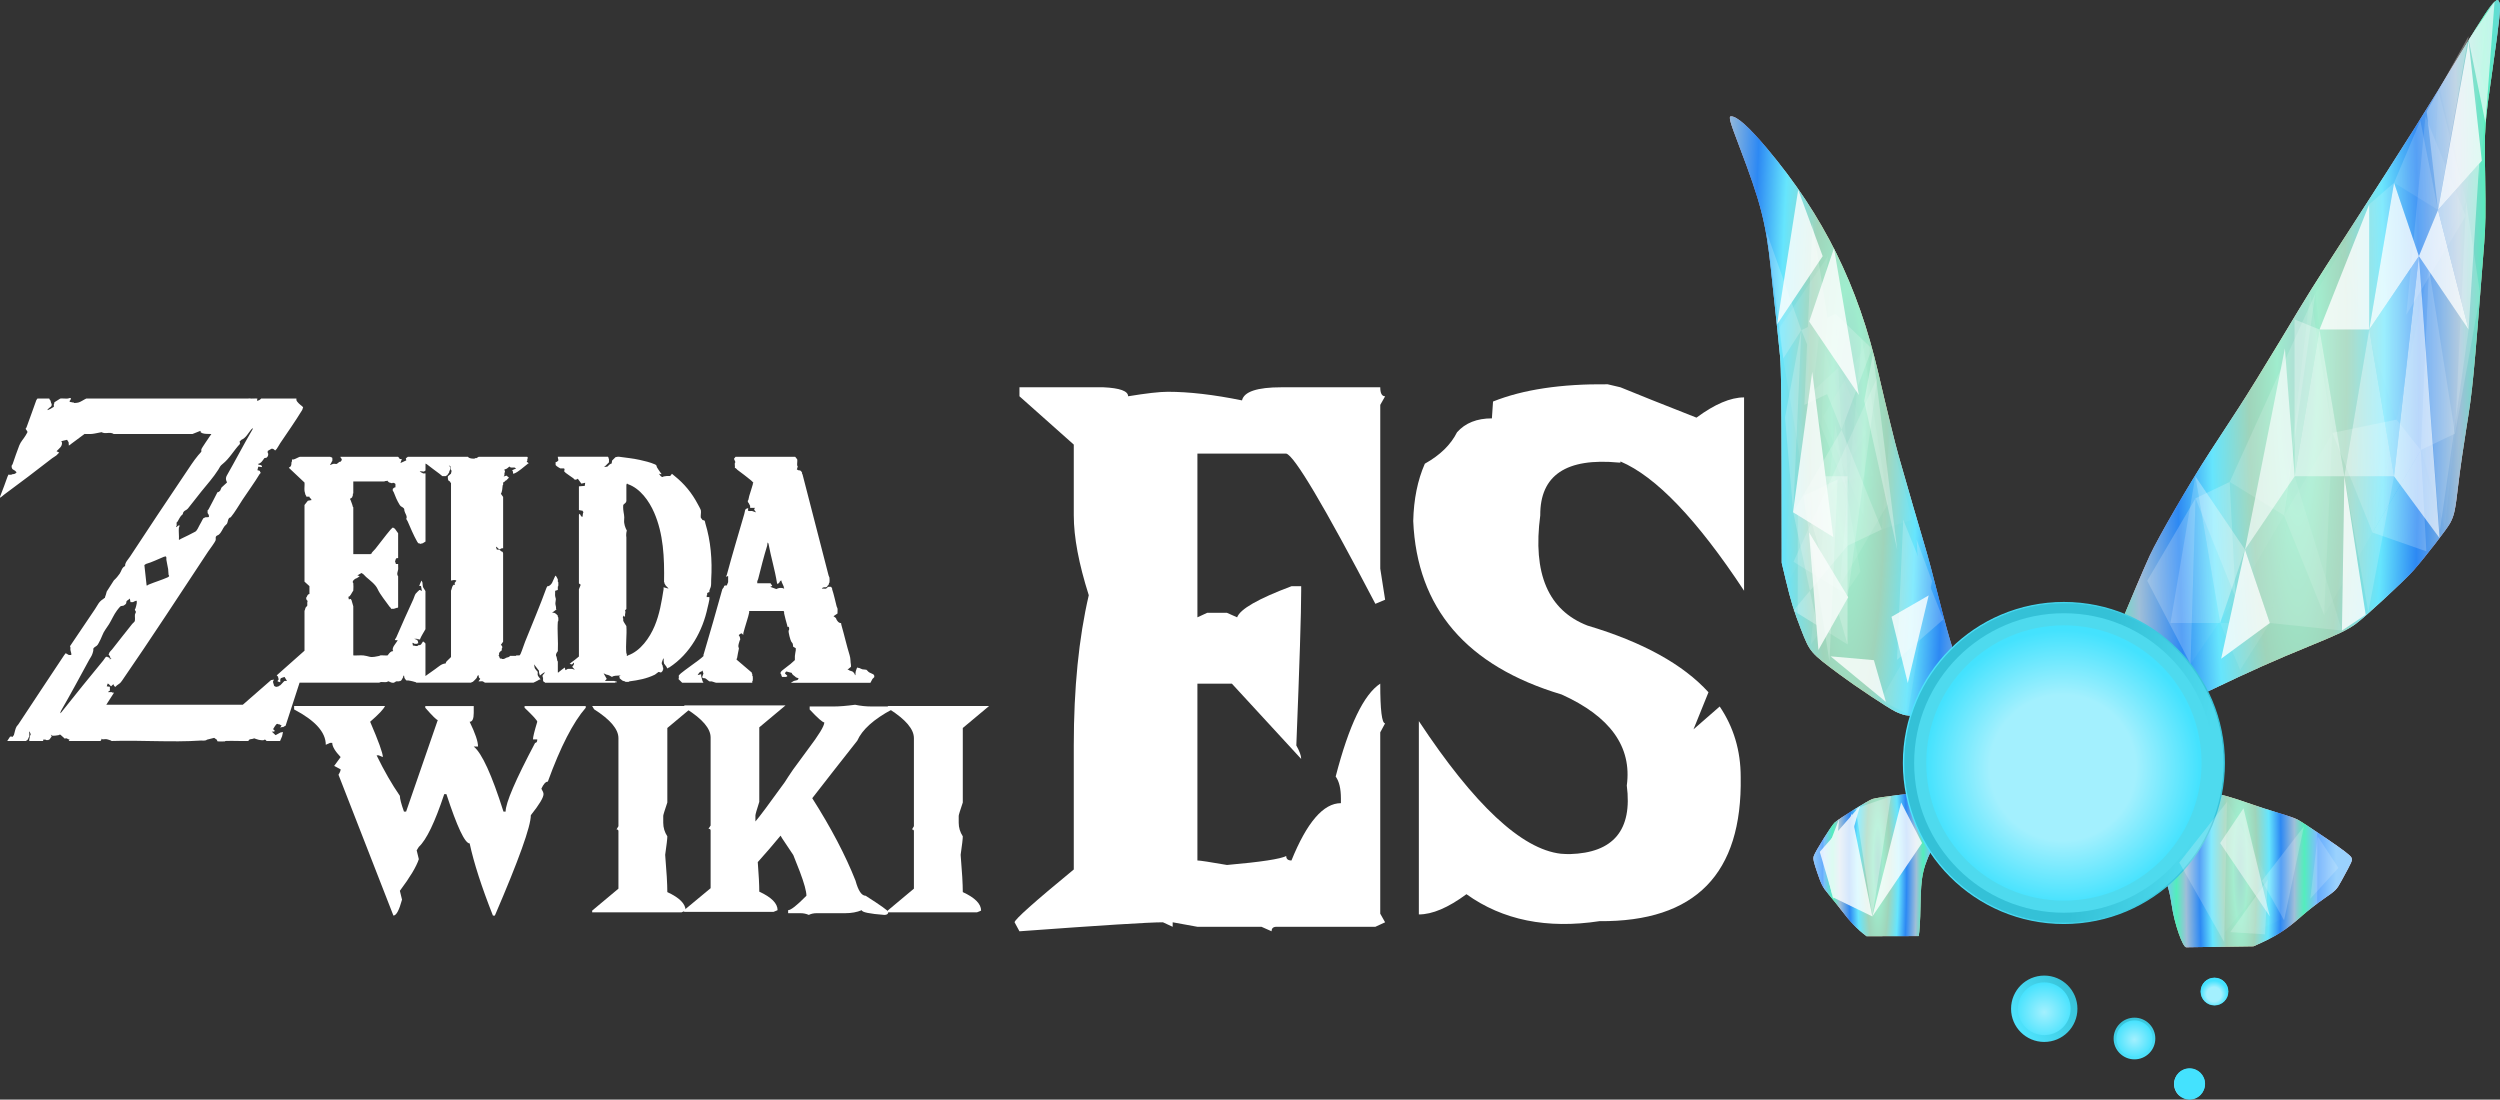 <?xml version="1.0" encoding="UTF-8"?><svg id="Capa_2" xmlns="http://www.w3.org/2000/svg" xmlns:xlink="http://www.w3.org/1999/xlink" viewBox="0 0 1834.45 806.87"><rect x="0" y="0" width="1834.45" height="806.87" fill="#333333" stroke="none"/><defs><style>.cls-1{fill:url(#Degradado_sin_nombre_15-2);}.cls-2{fill:url(#Degradado_sin_nombre_15-5);}.cls-3,.cls-4,.cls-5,.cls-6,.cls-7,.cls-8{fill:#fff;}.cls-4{opacity:.6;}.cls-4,.cls-5,.cls-9,.cls-10,.cls-6,.cls-11,.cls-12,.cls-13,.cls-7,.cls-8{isolation:isolate;}.cls-14{fill:url(#Degradado_sin_nombre_5);stroke:url(#Degradado_sin_nombre_12);}.cls-14,.cls-15,.cls-16{stroke-miterlimit:10;}.cls-15{fill:url(#Degradado_sin_nombre_11-2);stroke:url(#Degradado_sin_nombre_12-3);stroke-width:2px;}.cls-17{fill:url(#Degradado_sin_nombre_15-4);}.cls-18,.cls-6{opacity:.2;}.cls-19{fill:none;}.cls-5{opacity:.4;}.cls-9{fill:url(#Degradado_sin_nombre_4);}.cls-9,.cls-10,.cls-11,.cls-12{opacity:.88;}.cls-10{fill:url(#Degradado_sin_nombre_4-3);}.cls-20{fill:#ddd;}.cls-21{fill:url(#Degradado_sin_nombre_15-3);}.cls-22{fill:#4edaee;}.cls-11{fill:url(#Degradado_sin_nombre_4-4);}.cls-23{fill:url(#Degradado_sin_nombre_15);}.cls-12{fill:url(#Degradado_sin_nombre_4-2);}.cls-13{fill:#40e0ff;opacity:.49;}.cls-7,.cls-24{opacity:.8;}.cls-16{fill:url(#Degradado_sin_nombre_11);stroke:url(#Degradado_sin_nombre_12-2);stroke-width:5px;}.cls-8{opacity:.1;}</style><radialGradient id="Degradado_sin_nombre_4" cx="-567.99" cy="1847.71" fx="-567.99" fy="1847.71" r="50.33" gradientTransform="translate(810.01 -14147.88) rotate(-180) scale(1 -8)" gradientUnits="userSpaceOnUse"><stop offset="0" stop-color="#ffd094"/><stop offset=".02" stop-color="#ffd994"/><stop offset=".06" stop-color="#fff294"/><stop offset=".07" stop-color="#fffc94"/><stop offset=".13" stop-color="#ffd979"/><stop offset=".17" stop-color="#ffc56a"/><stop offset=".3" stop-color="#7febff"/><stop offset=".42" stop-color="#001ce9"/><stop offset=".56" stop-color="#ff94ac"/><stop offset=".66" stop-color="#55ff6e"/><stop offset=".79" stop-color="#b391ff"/><stop offset=".8" stop-color="#7d6aff"/><stop offset=".99" stop-color="#f4bfff"/></radialGradient><radialGradient id="Degradado_sin_nombre_4-2" cx="-589.79" cy="2176.27" fx="-589.79" fy="2176.27" r="167.17" gradientTransform="translate(766.43 -17104.94) rotate(-180) scale(1 -8)" xlink:href="#Degradado_sin_nombre_4"/><radialGradient id="Degradado_sin_nombre_4-3" cx="-302.12" cy="1844.79" fx="-302.12" fy="1844.79" r="71.1" gradientTransform="translate(1341.77 -14121.63) rotate(-180) scale(1 -8)" xlink:href="#Degradado_sin_nombre_4"/><radialGradient id="Degradado_sin_nombre_4-4" cx="-259.92" cy="2221.47" fx="-259.92" fy="2221.47" r="211.72" gradientTransform="translate(1426.15 -17511.71) rotate(-180) scale(1 -8)" xlink:href="#Degradado_sin_nombre_4"/><linearGradient id="Degradado_sin_nombre_5" x1="1444.98" y1="334.8" x2="1625.45" y2="307.18" gradientTransform="translate(0 884.03) scale(1 -1)" gradientUnits="userSpaceOnUse"><stop offset=".5" stop-color="#34c1d7"/><stop offset=".95" stop-color="#4edaee"/></linearGradient><linearGradient id="Degradado_sin_nombre_12" x1="1396.28" y1="324.16" x2="1632.62" y2="324.16" gradientTransform="translate(0 884.03) scale(1 -1)" gradientUnits="userSpaceOnUse"><stop offset="0" stop-color="#4fe4fe"/><stop offset="1" stop-color="#37c2d8"/></linearGradient><radialGradient id="Degradado_sin_nombre_15" cx="-248.37" cy="1747.35" fx="-248.37" fy="1747.35" r="55.12" gradientTransform="translate(1968.22 -2634.29) scale(1.83)" gradientUnits="userSpaceOnUse"><stop offset=".53" stop-color="#a3f0fe"/><stop offset="1" stop-color="#44e2fe"/></radialGradient><radialGradient id="Degradado_sin_nombre_15-2" cx="253.24" cy="-357.08" fx="253.24" fy="-357.08" r="5.56" gradientTransform="translate(0 884.03) scale(1 -1)" xlink:href="#Degradado_sin_nombre_15"/><radialGradient id="Degradado_sin_nombre_11" cx="-503.11" cy="2453.04" fx="-503.11" fy="2453.04" r="11.92" gradientTransform="translate(-57.47 -3566.94) rotate(-31.46) scale(1.83)" gradientUnits="userSpaceOnUse"><stop offset="0" stop-color="#a3f0fe"/><stop offset="1" stop-color="#44e2fe"/></radialGradient><linearGradient id="Degradado_sin_nombre_12-2" x1="1024.44" y1="-968.59" x2="1073.14" y2="-968.59" gradientTransform="translate(99.9 461.37) rotate(-31.46) scale(1 -1)" xlink:href="#Degradado_sin_nombre_12"/><radialGradient id="Degradado_sin_nombre_11-2" cx="-1646.23" cy="2904.13" fx="-1646.23" fy="2904.13" r="7.81" gradientTransform="translate(-4267.84 -1049.47) rotate(-102.29) scale(1.83)" xlink:href="#Degradado_sin_nombre_11"/><linearGradient id="Degradado_sin_nombre_12-3" x1="-1058.93" y1="-1796.38" x2="-1028.32" y2="-1796.38" gradientTransform="translate(-411.07 124.97) rotate(-102.29) scale(1 -1)" xlink:href="#Degradado_sin_nombre_12"/><radialGradient id="Degradado_sin_nombre_15-3" cx="-443.17" cy="2600.79" fx="-443.17" fy="2600.79" r="5.48" gradientTransform="translate(591.99 -3986.69) rotate(-22.02) scale(1.83)" xlink:href="#Degradado_sin_nombre_15"/><radialGradient id="Degradado_sin_nombre_15-4" cx="-1010.77" cy="1485.24" fx="-1010.77" fy="1485.24" r="5.48" gradientTransform="translate(4683.06 2894.28) rotate(90) scale(2.08)" xlink:href="#Degradado_sin_nombre_15"/><radialGradient id="Degradado_sin_nombre_15-5" cx="243.27" cy="-320.15" fx="243.27" fy="-320.15" r="6.19" gradientTransform="translate(0 884.03) scale(1 -1)" xlink:href="#Degradado_sin_nombre_15"/></defs><g id="Capa_1-2"><g id="Capa_3"><g id="Capa_6"><path class="cls-3" d="M215.82,518.07h66.69c-1.05,2.32-4.69,6.16-10.9,11.54,6.21,14.43,9.32,23.07,9.32,25.92l-3-1.26h-1.58c5.48,11.27,11.17,21.17,17.07,29.71,0,2.11,1,5.95,3,11.54h1.58l23.23-67.16c-.84,0-3.9-3-9.17-9.01v-1.26h35.56v5.06c0,4.32-1,6.48-3,6.48,4.11,8.43,6.16,14.49,6.16,18.17h-3.16c6,4.85,13.27,20.75,21.81,47.72h1.58c0-6.32,7.21-23.12,21.65-50.41,1.05,0,1.58-.84,1.58-2.53h-3.16c0-1.68,1.05-6,3.16-12.96,0-.95-3.11-4.37-9.32-10.27v-1.26h44.88v1.26c-9.27,10.64-18.54,28.71-27.81,54.2-1.58,0-3.16,1.74-4.74,5.21,1.05,1.69,1.58,3,1.58,3.95,0,2.53-3.11,7.69-9.32,15.49,0,8.22-8.8,32.76-26.39,73.64h-1.42c-8.32-21.07-14.01-38.71-17.07-52.94-3.48,0-9.17-12.06-17.07-36.19h-1.58c-6.85,20.65-13.06,33.56-18.65,38.72l-1.58,2.53,1.58,6.48c-1.79,5.48-6.43,13.22-13.91,23.23l1.58,6.48c-2.11,7.8-4.21,11.69-6.32,11.69l-40.3-103.35c1.05-1.68,1.58-3,1.58-3.95l-4.74-2.53,4.74-6.48c-4.11-4.32-6.16-7.79-6.16-10.43h-1.58l-3.16,1.42c0-9.17-7.74-17.8-23.23-25.92v-2.53h0Z"/><path class="cls-3" d="M434.52,518.07h74.43l-19.28,16.12v54.67c-2,5.9-3,9.17-3,9.8v5.06c0,3.58,1,6.9,3,9.96,0,1.79-.53,6.32-1.58,13.59,1.05,12.43,1.58,21.54,1.58,27.34,8.95,4.11,13.43,8.64,13.43,13.59l-3,1.26h-65.58v-1.26l19.28-16.12v-42.19c0-.84-.47-1.26-1.42-1.26l1.42-2.37v-64.63c0-6.53-5.95-13.59-17.86-21.17l-1.42-2.37v-.02Z"/><path class="cls-3" d="M556.04,632.63c.74,9.48,1.11,16.7,1.11,21.65,8.95,4.11,13.43,8.64,13.43,13.59l-3,1.26h-65.58v-1.26l19.44-16.12v-42.35c0-.84-.53-1.26-1.58-1.26l1.58-2.37v-64.63c0-6.53-5.95-13.54-17.86-21.02l-1.58-2.53h74.43l-19.28,16.12v54.68c-1.9,5.9-2.84,9.22-2.84,9.96v4.42c2.63-2.95,9.8-12.54,21.49-28.76,1.58-2.53,3.63-5.63,6.16-9.32,3.05-4.21,6.69-9.17,10.9-14.85,8-10.53,12.01-17.12,12.01-19.75-1.26,0-4.85-3.16-10.75-9.48v-2.21h17.7c4.11,0,9.32-.42,15.64-1.26,3.9.84,7.95,1.26,12.17,1.26h14.85v2.21c-13.38,7.17-21.86,14.8-25.44,22.91-12.64,16.01-23.65,30.08-33.03,42.19,13.8,21.7,24.39,41.88,31.76,60.52,2,7.38,4.48,11.06,7.43,11.06,11.06,7.06,16.59,11.01,16.59,11.85,0,1.48-.95,2.21-2.84,2.21-11.06-.84-16.59-2-16.59-3.48-3.58,1.48-7.58,2.21-12.01,2.21h-21.02c-2.21,0-4.16.42-5.85,1.26-1.9-.84-3.95-1.26-6.16-1.26h-9.01v-2.21c2,0,6.48-3.53,13.43-10.59,0-3.26-1.63-9.22-4.9-17.86l-4.74-12.01c-2.74-4.11-5.48-8.22-8.22-12.33-.32-.63-.69-1.26-1.11-1.9-5.48,6.64-11.06,13.12-16.75,19.44h.02Z"/><path class="cls-3" d="M651.33,518.07h74.43l-19.28,16.12v54.67c-2,5.9-3,9.17-3,9.8v5.06c0,3.58,1,6.9,3,9.96,0,1.79-.53,6.32-1.58,13.59,1.05,12.43,1.58,21.54,1.58,27.34,8.95,4.11,13.43,8.64,13.43,13.59l-3,1.26h-65.58v-1.26l19.28-16.12v-42.19c0-.84-.47-1.26-1.42-1.26l1.42-2.37v-64.63c0-6.53-5.95-13.59-17.86-21.17l-1.42-2.37v-.02Z"/><path class="cls-3" d="M748.06,284.18h61.58c12.1.55,18.15,2.75,18.15,6.6,13.38-2.2,23.09-3.3,29.14-3.3,15.58,0,33.72,2.11,54.43,6.32,1.46-6.41,11.09-9.62,28.87-9.62h72.58c0,4.4,1.19,6.6,3.57,6.6l-3.57,6.32v120.14l3.57,22.82-7.15,3.02c-37.76-72.21-59.57-108.96-65.43-110.24h-65.16v120.14l7.15-3.3h14.57l7.42,3.3c2.2-6.05,15.49-13.65,39.86-22.82h7.15v3.3c0,16.13-1.19,53.98-3.57,113.54,2.38,4.22,3.57,7.52,3.57,9.9l-50.86-55.26h-25.29v129.76c1.83,0,9.07,1.1,21.72,3.3,24.92-2.2,39.4-4.4,43.44-6.6,0,2.2,1.28,3.3,3.85,3.3,11.36-28.04,23.46-42.06,36.29-42.06v-3.3c0-7.33-1.28-12.74-3.85-16.22,9.71-37.57,20.62-60.3,32.71-68.18,0,19.43,1.19,29.14,3.57,29.14l-3.57,6.6v133.06l3.57,6.32-7.15,3.3h-72.58c-2.38,0-3.57,1.1-3.57,3.3l-7.42-3.3h-47.01l-18.15-3.3v3.3l-7.15-3.3c-10.27,0-45.36,2.2-105.29,6.6l-3.57-6.6c0-2.01,14.48-14.94,43.44-38.76v-91c0-41.97,3.66-78.72,11-110.24-7.33-23.09-11-42.61-11-58.56v-51.96l-39.86-35.46v-6.6h0Z"/><path class="cls-3" d="M1095.56,294.63c21.99-8.8,50.04-13.01,84.12-12.65,3.11.73,6.23,1.47,9.35,2.2,12.46,5.13,31.07,12.56,55.81,22.27,13.38-9.9,25.02-14.85,34.92-14.85v141.86c-34.46-52.24-64.7-83.85-90.72-94.85v.82h-1.1c-38.67-3.66-57.92,9.26-57.73,38.76-5.68,42.71,5.86,69.65,34.64,80.83,40.5,12.1,70.1,28.41,88.8,48.94l-11,27.22,19.24-16.77c10.26,15.21,15.4,32.44,15.4,51.68,1.28,71.11-33.26,106.39-103.64,105.84-38.49,5.86-71.02-.73-97.6-19.79-13.38,9.9-25.02,14.85-34.92,14.85v-141.86c40.69,61.58,75.42,94.02,104.19,97.32,2.2.18,4.4.27,6.6.27,32.07-.92,46-17.68,41.79-50.31,3.85-28.41-12.1-50.68-47.84-66.81-69.83-20.89-106.12-63.32-108.87-127.29.37-15.95,3.21-29.97,8.52-42.06,11.18-6.23,19.06-13.93,23.64-23.09,6.05-6.78,14.57-10.17,25.57-10.17l.83-12.37h0Z"/></g><g id="Zelda"><path class="cls-3" d="M5.28,543.78l2.14-3.29c.62.04,1.28-.2,1.64.33.17-.31,1.11-1.35,1.15-1.48.56-1.89,1.07-4.85,1.97-6.25.32-.5.99-1.15,1.32-1.64,11.06-16.9,22.4-33.77,33.56-50.67.31-.47.82-1,1.15-1.48l2.3,1.32h1.81c-.04-.37.07-.82,0-1.15-.13-.65-.59-2.02-.66-2.63-.1-.89.3-2.04-.33-2.63l18.42-27.31c2-2.97,2.78-5.46,6.09-7.4.23-.14.43-.53.66-.66.16-.09.43.06.49,0,.06-.06-.07-.32,0-.49.53-1.28.98-2.87,1.32-4.28l5.26-8.22c1.7-1.53,3.09-3.19,4.28-4.93,1.38-2.03,1.42-4.36,3.95-5.59-.15-2.6,2.22-4.78,3.62-6.91,13.31-20.19,26.86-40.8,40.47-60.86,3.18-4.69,6-9.2,9.54-13.49.35-.43,2.26-2.46,2.3-2.63.12-.43-.1-1.17,0-1.64.24-1.1,5.53-8.56,6.58-10.2.24-.38,1.38-1.1.16-1.15-2.32-.1-4.17.09-6.25-.66-.19-.07-.28-.5-.82-.33l-.33-1.32-5.76,2.3h-57.9c-2.63-1.83-6.09.35-8.88-1.32l-3.29.66c-1.07.21-2.91.59-3.95.66-1.74.11-3.52-.08-5.26,0l-11.51,8.55-.16-2.47-1.15-1.81-4.11.99c-.18.53.31.69.33.82.53,3.03-2.11,4.6-3.95,6.58l1.97.99c-.74.65-1.39,1.52-2.14,2.14-.83.68-2.11,1.31-2.96,1.97-11.65,9.08-23.39,17.95-35.2,26.65-.29.21-2.91,2.55-3.13,2.3-.09-.55.15-.99.33-1.48,1.71-4.56,3.67-9.34,5.26-14.15.07-.22.56-.51.33-1.15.79-.07,1.69.1,2.47,0,.12-.01.2-.31.33-.33.96-.17,1.67-.05,2.63-.66.28-.18.53-.6.82-.82-.4-.35-.74-.82-1.15-1.15-.32-.26-1.25-.74-1.64-.99-.72-.46-1.01-1.94-.82-2.8.03-.12.6-.82.66-.99,1.6-4.6,3.2-9.47,4.93-13.82,1.14-2.86,3.12-4.71,4.61-7.24.45-.76.83-1.56,1.32-2.3v-.66l-1.32-1.97c.17-.23.58-.79.66-.99,2.44-6.54,4.83-13.44,7.24-20.07l.82-1.15h8.72c-.18.64.42.76.66,1.15.34.57.49,1.62.66,2.3.03.13.31.21.33.33.42,2.37-1.08,2.28-2.3,3.62-.33.36-.78.55-.66,1.15l2.14-.99,2.47-1.48c.06-.63-.09-1.37,0-1.97,0-.1.6-.71.33-1.32l4.44-2.8c1.9-.15,4.06.2,5.92,0,.12-.01.2-.31.33-.33.45-.07,1.01.05,1.48,0,.09.86-.38,1.62-.99,2.14,0,.93.72.69,1.15.82.89.28,1.1.2,1.97.33.12.02.2.31.33.33.46.08,2.38-.21,2.96-.33,1.57-.33,4.21-2.21,5.92-2.96h118.77c1.12-.25,1.91.21,3.62,0,.98-.12,2.12.09,3.13,0l-.33,1.64c1.23,0,2.36-.78,3.13-1.64h25.83c.05.36-.08.83,0,1.15.35,1.49,2.95,3.56,4.11,4.44.29.22.53.58.82.82l-.66,1.97c-5.04,8.29-10.78,16.41-16.12,24.35-.88,1.31-1.75,3.09-2.63,4.28-.3.4-.82.75-1.15,1.15-.72-.82-1.51-1.46-2.63-1.32l-2.8,1.64c.05.48-.07,1.03,0,1.48.02.12.31.21.33.33.19,1.29-.16,2.33-1.15,3.13l-1.64.33c-1.27,1.79-2.37,3.83-4.77,4.28l.82.66c.51-.16,2,.34,2.14.82.05.17.12.82-.16.82l-2.47-.33-.66,2.63,1.48.33c.44.23.39.6.49.82.12.25.51.36.33.99-.05.16-.52.43-.66.66-3.81,6.33-8.35,12.48-12.5,18.75-2.87,4.32-5.36,8.9-8.72,13-2.24.34-1.88,3.24-2.8,4.77-.3.51-1.21,1.11-1.64,1.64-1.58,1.96-2.23,4.66-4.44,6.42-.16.13-1.14.53-1.32.66-1.36,1.04-.59,1.8-.82,3.13-.26,1.43-4.51,6.92-5.59,8.55-20.88,31.57-41.58,63.46-63.17,94.75-1.51,2.19-1.85,1.96-3.78,3.45-.35.27-.64.69-.99.99-.6.19-1.56-1.39-1.48-1.97l-1.81,1.64c-.41-.31-2.05-2.38-2.47-1.97l-.66,1.97,2.3.33v2.96c-.58-.1-1.08.45-1.32.99.9.08,1.92-.11,2.8,0,.12.02.2.3.33.33.35.07,1.02-.2,1.15.16l-5.59,8.72h100.18l20.73-18.09,2.14-.33c.11.09-.63,1.02-.66,1.15-.25,1.15.6,2.14.66,3.29.63.69,1.56.99,2.47.82.12-.02.19-.29.33-.33.2-.06.45.06.66,0,.15-.04.43-.51.66-.66.08-.05.26.05.33,0,.71-.51,2.91-3.18,3.29-3.29.46-.13,1.27.09,1.81,0l-1.81-2.96-1.97.66c-1.57.34-1.11,1.93-1.15,3.29l-1.97-.66c-.24-.62.58-.87.66-1.15.24-.86-.34-1.54-.33-2.3l-.99-.99,20.4-18.09v-29.28c.47-.68.45-1.83.99-2.63.2-.3.93-.79.99-.99.25-.92-.21-2.59.33-3.62-.91-.67-1.24-1.49-.99-2.63.03-.12.27-.19.33-.33.37-.93.87-2.1,1.97-2.14v-5.76l-3.62-3.29v-56.26l2.47-3.13,2.8-.49c-.36-.22-.27-.53-.49-.82-.42-.56-1.27-.89-1.15-1.64h-2.3c.14-.55-.5-1.06-.66-1.48-.16-.45-.61-2.25-.66-2.63-.24-1.93.17-4.26,0-6.25l-11.51-10.86c.18-.43.69-.41.82-.49.24-.15.72-.9.82-1.15.33-.83.18-1.74.33-2.63.02-.12.31-.21.33-.33.07-.45-.05-1,0-1.48.36-.05.83.08,1.15,0,1.35-.32,3.25-1.54,4.61-1.97h22.37c.3.48,1.32.22,1.48.82.08.29.07,1.98,0,2.3-.03.12-.27.19-.33.33-.34.86-.75,1.56-1.32,2.3-.05.24.35.23.49.16,1.41-.65,2.16-1,3.62-.66s2.08-1.85,3.62-1.64l.82-1.15c.3-1.36-.91-1.33-.99-2.47h42.28c.11,0,1.41,1.26,1.15,1.64h1.64l-.99,2.96,4.28-1.97-.33-1.48,1.48-1.15h44.09c.23.17.43.52.66.66.93.56,3.04.84,4.28.66.12-.02.2-.3.33-.33.3-.06.71.07.99,0,.25-.07,1.54-.99,1.64-.99h35.53c.27,0,.62.76.49,1.15-.04.14-.31.21-.33.33-.07.41.07.92,0,1.32-.02.12-.58.55-.33,1.15.42-.27,1.46.87,1.32.99-.5-.12-.53.1-.82.33-2.56,2.02-6.64,5.69-9.54,6.91-.24.1-.75-.05-1.15.33.06-1.13.12-1.79-.66-2.63l2.96-1.32-1.15-.66c-1.27-.18-2.82.5-3.62-.66h-.33c-.97.93-2.18,2.01-3.45,1.97-.13.8.52,1.3.33,2.14-.03.13-.31.21-.33.33-.16,1.09.33,1.88-.66,2.8l2.14-.66,1.81,1.48c-.74.65-1.39,1.51-2.14,2.14-.06.05-.26-.05-.33,0-.6.49-1.03,1.4-1.81,1.32-.06.58.09,1.26,0,1.81-.02.12-.31.2-.33.33-.28,1.51-.2,3.19-.66,4.61-.17.54-.29,1.24-.66,1.64l1.64,2.3v37.67c-.97-.13-1.82.22-2.47.99-.21-.48-.85-.56-.99-.66-.42-.3-.97-1.15-1.32-1.32-1.1-.52.28,1.73.16,1.97.46.06,1.06-.09,1.48,0,.04,0,.59.29.66.33.64.38,1.37,1.36,2.14,1.32l.33,1.15v64.81l-1.64,2.3c.83.68,1.19,1.17.99,2.3-.02.13-.31.2-.33.33-.07.4.1.97,0,1.32-.13.46-1.22.71-1.64,1.64-.07.14-.3.21-.33.33-.09.38.09.93,0,1.32-.03.15-.52.3-.33.66.62.44.59,1.98,1.15,2.14.27.08.69-.07.99,0,.13.03.21.31.33.33,1.73.26,2.02-.46,3.29-.99.92-.38,1.97-.17,2.63-1.32,1.4-.08,2.89.11,4.28,0,.12,0,.21-.32.33-.33.73-.08,1.55.06,2.3,0,.18-.05.73-.93.82-1.15,1.24-2.81,2.14-6.01,3.29-8.88,5.37-13.41,10.92-26.37,15.79-39.81.07-.19.5-.28.33-.82,1.72-.02,2.72-1.17,3.62-2.47l2.47-5.43c.22.29.65.54.82.82.1.16.96,1.86.99,1.97.1.47-.08,1.14,0,1.64.02.12.32.21.33.33.08.82.07,2.13,0,2.96,0,.12-.32.21-.33.33-.08.8.05,1.66,0,2.47l-1.97.66c.12,1.19-.17,2.64,0,3.78.28,1.92.77,1.45.33,3.95-.38,2.13,0,2.44.33,4.28.11.58-.25,1.27.33,1.64l-3.29,2.47c2.05-.35,2.98.74,4.28,2.14-.27.61.31,1.22.33,1.32.1.65.06,1.95,0,2.63-.01.12-.32.21-.33.33-.53,7.01.39,14.63,0,21.71-.87,1.22-1.55,2.03-1.32,3.62.02.12.3.2.33.33.23,1.14.38,2.18.66,3.29.03.13.33.22.33.33v8.06c.56.13.65-.21.99-.49,1.34-1.12,2.62-2.09,4.11-3.13l.49,1.97,1.81-.99h2.96l2.14.66-1.97-2.14c.87-.93,1.56-1.82,1.32-3.13l-1.48,1.32h-.66l-1.15-.66c.58.15.65-.25.99-.49,2.02-1.46,4.01-2.91,5.92-4.61v-49.35l1.32-3.29-1.32-.99v-50.34l.49-.82c.81.71.79,2.27,2.14,2.3l.33-2.47.33-.99-.82-1.15c-.97.2-1.59-.38-2.47-.33v-17.44l4.28-.33.33-2.3-2.8.66-2.63-3.62c-.57.52-1.57.86-2.3.66-.17-.05-.71-.77-.99-.99-1.73-1.34-3.91-2.57-5.59-3.95-.41-.33-.75-.8-1.15-1.15l.33-1.32-.33-.82c-.14-.14-2.25.12-2.8,0-.36-.08-2.25-1.36-2.63-1.64-.29-.22-.53-.58-.82-.82v-2.14c.78-.03,1.43-.53,1.97-1.15.19-1.06-.47-1.76-.33-2.8h36.68c.62.34.38.79.49,1.15.04.14.31.21.33.33.14.77-.1,1.81,0,2.63l-2.47,2.47-1.15.99,2.47-.33c.94-.94,1.91-2.06,3.13-2.3l.33-2.14,2.47-2.47c.89-.12,1.6-.48,2.63-.33,5.3.79,9.99,1.14,15.13,2.3,3.57.81,7.65,1.73,11.19,3.29,1.29.57,1.17,1.06,1.48,2.14.11.37,2.23,3.33,2.63,3.95.17.26,1.37,1.31.16,1.15-.46-.06-.9-.63-1.15-.16.65.97,1.5,2.44,2.8,2.14.13-.03.21-.31.33-.33.72-.11,1.75-.27,2.3-.33.84-.09,1.77.06,2.63,0l1.32-1.64c.69.51,1.32,1.12,1.97,1.64,7.16,5.73,12.7,12.5,16.94,20.56.53,1,2.12,3.77,2.3,4.61.32,1.47-.37,4.26,0,5.59.06.22.82.68.99.99.09.16-.06.43,0,.49.09.09,1.21.25,1.48.33.56.16.65,1.59.82,2.14,3.95,12.92,5.18,26.9,4.28,41.45-.11,1.84.13,3.54-.33,5.26-.19.71-.83,1.85-.99,2.63-.07.34.04.78,0,1.15-.37-.05-1.55.48-1.64.82s.08.92,0,1.32c-.02.13-.3.2-.33.33-.07.34.04.78,0,1.15h1.97c-.05.58.08,1.24,0,1.81-.25,1.87-.92,4.05-1.32,5.92-3.54,16.87-12.68,33.86-28.13,43.92-.08.05-.26-.05-.33,0-.53.37-.81,1.22-1.48.16-.05-.07.05-.24,0-.33-.37-.66-1.93-2.47-1.97-2.63-.26-.91-.29-1.62-.33-2.63-.02-.41.25-1.23-.33-1.15l-.99,2.8c-.41,1.21.46,1.92.66,2.63.07.27-.07.69,0,.99.03.13.31.2.33.33.05.3.05,1.02,0,1.32-.02.12-.29.19-.33.33-.06.2.06.45,0,.66-.02.08-1.07,1.13-1.15,1.15-.82.23-1.39-.49-1.97-.33l-2.63,1.97c-6,2.95-12.16,4.1-18.75,4.93-.12.02-.21.32-.33.33-.65.06-2.04.11-2.63,0-.12-.02-.2-.29-.33-.33-.55-.16-1.43-.29-1.97-.66-.58-.39-1.14-1.14-1.81-1.48l-.33-1.81.99-.66c-.53-.1-.64.28-1.15.33-1.89.17-3.7-.05-5.26.99-1.2-.76-2.53-1.47-3.95-1.64l-2.14-.99,2.3,4.11-1.32,1.48h6.74l2.14.66c-.03.74-1.19-.01-1.48.66h-51.32c-.22-.59-1.1-.61-1.15-.66-.06-.06.07-.32,0-.49-.06-.14-.31-.21-.33-.33-.12-.68.09-1.58,0-2.3-.01-.12-.31-.2-.33-.33-.05-.27-.06-1.09,0-1.32s1.54-1.56,1.64-2.14c-.46-.4-3.08,2.04-3.62,2.3-.26-1.22-.86-2.14-.66-3.45l-3.62-4.77.33,2.14.33.99c.05.13.27.19.33.33.36.78,1.59,1.76,1.64,1.97.16.58-.12,1.63,0,2.3.14.81,1.07,1.88,1.64,2.63.22.29.45.32.33.82-.79-.19-1.26.39-1.81.66-1.18.58-2.18,1.17-3.29,1.64h-35.53c-.36-.2-1.39-.93-1.64-.99-.86-.19-2.19.13-3.13,0l1.32-1.81-.99-.99-.33-1.81c-.49.12-.75.73-.99,1.15-.1.17-.24.85-.33.99-.27.4-2.39,2.53-2.8,2.8-.26.17-1.05.24-1.32.66h-40.14c-.12-.02-.2-.29-.33-.33l-2.3-.66c-1-.29-2.27-.47-3.29-.66-.4-.07-.97.1-1.32,0-.45-.12-1.2-1.46-1.48-1.81l-.33-1.81c-1.03.27-.36,1.33-.99,1.81-.12.42-1.1,2.03-1.48,2.14-.21.06-.46-.06-.66,0-.14.04-.21.31-.33.33-.68.12-1.65-.14-2.3,0-.27.06-1.37.93-1.64.99-1.43.31-2.83-.43-3.95-.99h-.33c-2.05,1.45-4.47-.31-6.58.99h-58.4l-10.2,31.42c-.21.45-.66.4-.82.49-.21.12-.88.63-.99.66-.3.06-.69-.06-.99,0-.49.1-.66.4-1.15.33l.99-1.64c-.57.13-1.11-.52-1.48-.66-.19-.07-.45.06-.66,0-.26-.08-.55-.54-1.32-.33s-2.3,3.03-2.8,3.78l1.32,1.32c-.54.79-1.47.43-2.3.49l2.8,2.63,3.62-1.97,1.81-.33-.66,3.13-1.48,3.45h-9.87c-.49-.45-.9-1.21-1.64-.99-.14.04-.21.31-.33.33-2.63.47-5.07-.59-7.24-1.32-1.13.89-3.9.14-4.11,1.97-5.62.17-11.32-.24-16.94,0-.11,0-.21.32-.33.33-1.75.08-3.51-.06-5.26,0-.44-.22-.4-.64-.49-.82-.52-1-.34-.56-.82-.82-.39-.22-.83-.8-1.32-.99l-5.26,1.32c-1.23,1.08-3.02.55-4.61.66-21.41,1.45-43.79-.4-65.47.33-.12-.02-.2-.29-.33-.33-1.58-.45-3.06-1.3-4.93-.99-.45.08-.87.16-1.64,0-.11-.02-.18-.24-.33-.33h-.16c.28.42-.51,1.64-.82,1.64h-23.19l.66-.99c-1.23-.1-2.39-1.67-3.45-.66l-3.29-2.96c-.78-.21-1.1.28-1.32.33-.98.23-3.96.6-4.93.33-.16-.05-.67-.85-.82-.66l.66,1.48c-.79.49-1.09,1.71-1.81,2.14-.07.04-.23-.05-.33,0-.14.06-.21.3-.33.33-.32.07-1.28.05-1.64,0-.12-.02-.21-.31-.33-.33-.57-.08-1.23.05-1.81,0v.99h-10.2c.04-.37-.07-.82,0-1.15.18-.9.4-2.06.66-2.96.04-.13.3-.2.33-.33.23-.98-.59-1.54-.66-2.47-.57-.08-.32.75-.33,1.15,0,.77.14,1.99,0,2.63-.03.12-.27.19-.33.33-.32.8-.74,2.03-1.48,2.47-.07.04-.23-.05-.33,0-.15.07-.23.33-.33.33H5.35l-.07.06ZM159.58,361.19c.78-.03,1.43-.53,1.97-1.15l.99-2.3,3.95-3.62c.19-.66-.3-.86-.33-.99-.09-.39-.31-1.19-.33-1.32-.15-1.04.17-2.11.66-2.96,6.29-11.01,12.2-22.45,18.59-33.39.23-.39.52-.86.49-1.32-.48.23-.98.75-1.32,1.15-2.12,2.53-3.85,6.16-7.07,7.4l-1.48,1.48c.53.37.29,1.02.33,1.64-4.44,4.62-7.61,10.64-12.67,14.64-1.97,1.56-1.83,2.05-3.13,4.11-3.64,5.77-8.25,10.85-12.5,16.12-3.29,4.08-6.53,8.42-9.87,12.5-.98,1.2-2.53,1.35-3.29,2.63-.57.96-.06,1.53-1.15,2.14-.81.45-2.56,3.71-3.13,4.77-.12.23-.61.49-.66.66-.16.57.1,1.62,0,2.3-.02.11-.59.58-.33,1.15l2.3-1.64c-.05.48.07,1.03,0,1.48-.02.13-.32.21-.33.33-.31,2.84.23,6.15,0,9.05.25.25,1.25-.55,1.48-.66,3.58-1.71,7.23-3.45,10.53-5.26,1.33-.73,2.35-3.37,3.13-4.77s1.62-2.82,2.3-4.28c.11-.23.49-.28.33-.82.5.19,1.17-.59,1.48-.66,1.5-.32,3.75.76,2.47-2.14-.09-.2-.63-.87-.66-.99-.06-.3-.07-1.71,0-1.97.05-.17.54-.43.66-.66,2.27-4.2,4.46-8.55,6.58-12.67v.02ZM312.23,340.13v5.1l-1.15.82-3.13-.33,1.15.99c.43-.08,1.11.61,1.32.66.51.11,1.25-.08,1.81,0v50.01l-2.14,1.32c-.73-.07-1.16.52-1.97.33-.13-.03-.19-.29-.33-.33-.2-.06-.45.06-.66,0-.31-.09-.97-1.17-1.15-1.48-2.53-4.5-4.88-10.08-6.91-14.8-.13-.3-.99-1.55-.99-1.64,1.13-1.86-.94-4.09-1.32-5.92-.25-1.23.21-1.46-1.15-2.47-1.19-.88-1.53-.61-2.47-2.14-1.86-3.03-3.1-6.08-4.28-9.21-.07-.18-.63-.87-.66-.99-.08-.38.05-.9,0-1.32.54-.62,1.19-1.12,1.97-1.15v-2.47c-.63-.64-1.76-1.25-2.47-.49l-2.3-.66-1.32-1.32c-.48.67-1.5-.01-1.97.66h-22.87v8.72c0,.11-.31.2-.33.33-.07.4.08.93,0,1.32-.03.12-.29.19-.33.33-.06.2.06.45,0,.66-.07.25-1.25,1.34-1.64,1.15-.23.63.27.95.33,1.15.58,1.88,1.25,2.97,1.64,4.93.03.13.33.22.33.33v34.38h12.67c.1,0,.18-.27.33-.33.18-.07.44.06.49,0,.06-.06-.09-.34,0-.49.41-.74,1.99-2.17,2.63-2.96,3.73-4.58,7.37-9.68,11.19-14.15.21-.25,1.38-1.45,1.48-1.48.84-.24.97.66,1.64.66l2.47,3.45v18.26c-.7-.02-1.24-.14-1.64.49-.04.07.05.23,0,.33-.06.14-.28.2-.33.33-.1.26.17.73-.33.99l.66,2.14h1.64c-.13,1.29.18,2.87,0,4.11-.23,1.58-1.29,3.26,0,4.93v22.7c-.34.62-.79.38-1.15.49-.44.14-1.63.61-1.97.66-.67.09-1.45-.06-2.14,0,.16-.71-.64-.97-.99-1.48-2.81-4.07-6.88-8.76-8.88-13.16-1.5-3.3-5.71-6.39-8.39-8.72-.77-.67-1.53-1.73-2.3-2.3-.13-.1-.78-.17-.99-.66l-3.13,1.81,1.64.49c.27.23-2.64,2-3.13,1.97-.94.76-2.13,1.41-1.81,2.8.03.13.31.21.33.33.13.86.16,4.83,0,5.59-.02.11-.55.78-.66.99-.44.84-1.67,3.01-2.47,3.45-.16.09-.43-.06-.49,0l.33,1.97,1.64-.33c-.18.54.28.65.33.82.22.72,1.32,4.35,1.32,4.61v36.03c2.41.14,5.02-.19,7.4,0,1.44.12,3.22.66,4.61.99,2.28.54,4.85-.23,7.24-.66.13-.02.21-.31.33-.33,1.73-.21,3.81.16,5.59,0,.77-1.04,1.74-2.42,2.96-2.96.26-.12.84.14,1.15-.49,0-.11-.31-.2-.33-.33-.38-2.3,1.86-4.49,2.96-6.25.21-.34.4-.7.66-.99-.23-.46-2.41.27-1.97-.66.24-.5.78-1.15.99-1.64,4.01-9.32,8.26-18.71,12.5-27.96.5-1.1.95-2.89,1.64-3.95.2-.3,2.61-2.74,2.8-2.8.86-.25.97.75,1.81.66l-.66-3.62h-1.32l1.64-3.95.66,1.15c.32,1.28.13,2.79.66,3.95.4.88,1.21,1.68,1.64,2.63v27.96c-1.36,2.47-2.91,4.71-3.95,7.24-.07.18.06.42,0,.49-.61-.52-1.17-.22-1.81-.33-.13-.02-.21-.31-.33-.33-.67-.09-1.45.06-2.14,0l1.81.66.82.82.33,1.81c-.53-.18-.69.31-.82.33-.39.07-1.62.08-1.97,0-.16-.04-1.22-.93-1.48-.66l.33,1.97c1.38-.06,3.05,1.07,4.11-.33,2.02.39,2.3-1.37,3.29-2.63.35-.1,1.81,1.36,1.81,1.48v23.85l7.4-5.26c2.32-1.65,4.54-3.87,7.4-3.95,0-.39.45-1.19.66-1.48.51-.7,3.19-2.92,3.29-3.29v-48.69c.55-1.02.64-2.56,1.32-3.62.18-.28.6-.53.82-.82l.82.33-.33-1.48,1.32-1.64c-1.08-1.09-2.69-.25-3.95-.16v-71.56c0-.17-.92-.58-.66-1.15-1.74-.25-1.74-2.23-1.64-3.78l2.3-1.97c.02-.79.53-1.39.33-2.3-.02-.11-.63-.87-.66-.99-.12-.55.08-1.37,0-1.97l-.49-.49h-.82l.99.66c-.08.67.11,1.51,0,2.14-.07.41-.82,1.35-.66,1.97-.46.63-.91,1.34-1.32,1.97-.29.46-.58.38-.82.49-.14.07-.21.3-.33.33-.33.07-2.34.08-2.63,0-.13-.04-1.6-1.38-1.97-1.64-3.17-2.25-6.23-4.71-9.38-7.07-.26-.19-.67-.31-.99-.49l.04-.02ZM490.55,431.92c-.43-.86-1.42-1.4-1.97-2.14-.14-.19-.88-1.38-.99-1.64s.17-.73-.33-.99c.34-18.2-.48-35.4-7.24-50.99-3.73-8.6-10.26-17.75-19.25-20.89-.19-.07-.28-.5-.82-.33l-.33.82v12.17c-.37.17-.27.56-.33.66-.31.52-1.88,1.64-1.97,1.97-.13.48-.06,2.65,0,3.29.28,3.05,1.02,4.53.66,7.9-.25,2.36.79,5.52,1.97,7.57-.43,1.33-.62,3.76-.33,4.93v52.64l-.99.99c.56,1.28.13,1.96,0,2.96-.07.57.05,1.22,0,1.81l-1.32-.99c.29.61-.4,1.55-.33,1.81.04.13.3.2.33.33.1.47-.1,1.17,0,1.64.21.95,1.8,2.98,2.3,3.95.51,6.39-.68,13.81,0,20.07.01.12.31.2.33.33.07.45-.05,1,0,1.48.54.18.63-.26.82-.33,9.17-3.18,15.97-12.94,19.58-21.55,3.66-8.73,5.12-17.74,6.58-26.98.07-.45-.05-1,0-1.48l3.62.99h.01ZM107.6,429.62c.25.26,1.26-.57,1.48-.66,4.5-1.87,9.36-3.3,13.82-5.26.35-.15.87-.53,1.15-.82.19-.66-.31-.89-.33-.99-.23-1.28-.15-2.96-.33-4.28-.3-2.22-1.04-4.69-1.32-6.91-.11-.86.34-1.89-.49-2.47-.35.22-1.05.22-1.32.33-4.32,1.75-8.56,3.95-13.16,5.26l-1.15.82,1.64,14.97h.01ZM95.75,441.79l-.49-2.63c-.38.7-2.29,1.51-2.47,2.14-.13.47,0,1.07-.33,1.64-.38.65-1.28,1.09-1.81,1.48-.57.18-1.47.19-1.97.33s-2.43,2.63-2.8,3.13c-2.44,3.24-3.87,6.93-5.92,10.2-1.65,2.62-3.93,5.37-4.93,8.22-.65,1.85-1.74,3.86-2.63,5.59-1.13,2.2-1.52,1.91-3.13,3.13-1.2.91-.65,1.31-.82,2.47-.08.56-.47,1.71-.66,2.3-.53,1.65-1.49,2.79-2.3,4.28-6.87,12.56-13.59,25.23-20.73,37.51l-.66,1.81c.36-.11.75-.53.99-.82,10.12-12.74,20.35-25.42,30.6-37.83.51-.62,1.2-1.61,1.64-2.3.32-.5.9-.63,1.48-.49.13.03.19.29.33.33.47.15.86-.08,1.32.66.27.44.15.85.16,1.32l.33-.82.99.16-.99-.66c.13-1.1-.78-1.89-1.32-2.8.42-.29.48-1,.66-1.32.47-.83,1.39-1.55,1.97-2.3,4.78-6.19,9.89-12.55,14.8-18.75.43-.54,1.34-1.14,1.64-1.64.73-1.23.1-3.71.33-5.26.03-.22.56-1.33.66-1.64.25-.82-.94-1.1-.66-2.3.03-.13.29-.2.33-.33.36-1.24.82-2.67.99-3.95.08-.57-.05-1.23,0-1.81-.55-.09-.99.15-1.48.33-.25.09-1.17.63-1.32.66-.54.1-1.24-.07-1.81,0v-.04Z"/><path class="cls-3" d="M500.58,501.01l-2.8-2.8c.7-.57.12-1.86.33-2.63.03-.1,1.24-1.29,1.48-1.48,4.09-3.28,8.66-6.38,12.83-9.54.55-.42,3.72-2.88,3.78-3.13.08-.28-.08-.71,0-.99.06-.21.22-.6.33-.99,4.56-15.69,9.17-31.21,13.49-47.05.12-.43.79-.99.99-1.32.09-.15.24-.84.33-.99.46-.72,1.19-.47,1.97-.49l.99-2.47v-4.44l-1.64.49.66-1.32c4-14.92,8.52-29.89,12.83-44.74.28-.96.38-2,.66-2.96.17-.58,1.62-1.47,2.3-1.15l-.33,1.48c.68.93,2.08.31,3.13.49l2.8.99c-.55-1.5-2.16-1.77-.66-3.29h-3.62c-.06-.46.09-1.06,0-1.48-.02-.11-.81-1.65-.99-1.97-.37-.68-.91-.6-.66-1.97.02-.12.3-.2.33-.33.22-.97.36-1.93.66-2.96.81-2.83,1.87-5.71,2.63-8.55.09-.33-.16-.71.33-.99v-.33c-.52-.46-.95-1.03-1.48-1.48-3.16-2.7-6.89-5.38-10.2-7.9-.61-.46-1.01-1.41-1.81-1.32.16-1.11-.23-2.77,0-3.78.03-.15.52-.3.33-.66l-.99-2.3,1.15-1.48h43.76c.15.42,1.44,1.65,1.48,1.81.29,1.07-.19,3.32,0,4.61.02.13.52.5.33,1.32-.03.13-.3.2-.33.33-.11.49.14.95-.33,1.48.62-.24.98.28,1.15.33.48.13,1.07-.01,1.64.33s.76,1.03,1.15,1.48c-.26.66.28,1.11.33,1.32,6.34,24.72,12.72,49.32,19.08,74.02.07.28.63,1.43.66,1.64.1.7.12,2.95,0,3.62-.02.12-.29.2-.33.33-.11.37-.1.94-.33,1.32-.2.34-.8.66-.99.99-.09.16.06.43,0,.49-.04.04-.65-.09-.82.33-1.12-.02-2.51-.21-3.13.99.88-.15,2.36.21,3.13,0,.2-.06,1.08-1.19,1.64-1.32s1.37.09,1.97,0c.44.23.39.6.49.82.06.14.28.2.33.33.07.18-.07.45,0,.66,1.36,4.06,2.21,8.32,3.29,12.5.07.28.63,1.43.66,1.64.16,1.1-.12,2.48,0,3.62l-2.96,1.97c0,.14,1.63,1.06,1.97,1.64.04.07-.05.23,0,.33.67,1.45,1.81,3.14,3.62,3.13.02.57.17,1.27.33,1.81,2.09,7.16,3.71,14.6,5.92,21.71.79,2.54.53,4.72.99,7.24.07.39-.05.89,0,1.32l-2.63,2.14c.8-.22,1.29.44,1.81.66.45.19,1.41.29,1.97.66.74.49,1.76,1.72,1.81,2.63.54.08.32-.44.33-.82.05-1.49.2-2.02.66-3.29.2-.55.33-1.12.82-1.48h.33c.27.5.68.23.99.33.62.2,1.74.87,2.3.99.81.17,2.22.12,2.96.33.24.07,1.23,1.34,1.64,1.64.89.67,2.31,1.02,3.29,1.64.83.53.93,1.19.82,2.14l-1.32,1.32-1.48,2.8h-58.4l2.14-1.32c.84-.17,1.73-.39,2.63-.66.24-.07,1.08-1.07.82-1.32l-1.81-.66c-.96-1.12-2.84-1.76-3.13-3.29l-3.78-.99c-.56-.16-1.23,1.2-1.15,1.48.34.51,1.43,1.19,1.64,1.64.31.65-.73.44-.82.82h-3.13c.17-.54-.26-.63-.33-.82s.07-.47,0-.66-.63-.86-.66-.99c-.23-1.05.71-1.81,1.48-2.47,1.81-1.54,4.08-3.06,5.92-4.61,1.06-.89,2.05-1.92,3.13-2.8.06-.97-.08-2,0-2.96.1-1.22.46-3.05.66-4.28.07-.45-.05-1.01,0-1.48l-1.97-1.15c.02-.71-.1-1.72-.33-2.3-.2-.5-.79-.97-.99-1.32-.76-1.34-2.19-6.75-1.97-8.22.02-.12.31-.21.33-.33.16-1.25.21-2.74-1.32-2.47-.03-.27.06-.6,0-.82-.76-2.8-1.73-6.09-2.3-8.88-.14-.66.29-1.35-.49-1.81h-25.17c-.04.37.07.81,0,1.15-.73,3.65-2.32,7.84-3.29,11.51-.3,1.15-.78,2.59-.99,3.62-.07.34.04.78,0,1.15-.45-.03-.88-.91-1.15-.99-.63-.18-1.57.75-2.14,1.15v.33c.17.23.59.79.66.99.19.51.43,1.73.33,2.3-.02.12-.3.2-.33.33-.41,1.62-1.23,3.31-.99,4.93.02.13.52.5.33,1.32-.54,2.29-.88,4.53-1.32,6.91-.02.1-.52.33-.33.99l11.19,9.54c-.23.53.31.88.33.99.08.39-.07.91,0,1.32.02.13.31.21.33.33.1.79.1,2.5,0,3.29-.02.12-.3.2-.33.33-.07.34.04.78,0,1.15h-26.48c-.64,0-2.59-.87-3.29-.99-.5-.08-1.22.12-1.64,0-.56-.15-2.58-2.14-3.29-2.3-.83-.19-1.48.28-2.14-.82l.99-2.63-.66-2.14c-.14-.17-.63.55-.82.66-.17.1-.85.24-.99.33-.8.53-1.26,1.56-1.81,2.3l2.63-.66c.05.47-.08,1.04,0,1.48.14.75.71,2.86.99,3.62.09.26.6.79.66,1.15h-15.63l.03.03ZM555.69,427.98h9.87c-.17.86,1.11,1.06.99,1.97l-1.32.66,4.44,1.64c1.6-.89,3.12-1.07,4.93-.66.16.04.9.9.82-.16-.5-.28-.23-.69-.33-.99-.3-.94-.97-2.02-1.32-2.96-.18-.49-.42-.93-.33-1.48-.54-.1-1.02.43-1.32.82-.06.08.05.27,0,.33-.45.53-1.02.96-1.48,1.48l-.49-.82c-1.57-9.86-4.48-19.18-6.25-28.95l-.66-.82-.33,2.47c-2.47,8-4.53,16.17-6.58,24.35-.07.29-.62,1.41-.66,1.64-.07.45.05,1.01,0,1.48h.02Z"/></g></g><g id="Capa_4"><path class="cls-20" d="M1369.62,686.97c-7.31-5.64-11.75-10.26-18.97-19.73-1.97-2.59-5.87-7.44-8.66-10.79-4.58-5.49-5.4-7.04-8.44-15.96-2.84-8.34-3.24-10.27-2.6-12.38.99-3.22,12.98-22.44,15.32-24.55,3.14-2.83,24.42-16.13,27.64-17.26,1.71-.6,10.71-1.97,20.01-3.03,9.3-1.06,18.68-2.15,20.85-2.42,3.08-.38,4.18-.21,4.98.76,1.41,1.7,5.54,18.17,5.57,22.18.01,2.42-1.26,5.82-5,13.41-9.63,19.53-10.73,24.27-11.11,48.09-.16,9.83-.7,18.84-1.29,21.58"/><path class="cls-20" d="M1398.16,524.76c-1.79-.34-5.14-1.56-7.45-2.72-5.75-2.88-28.75-18.17-40.69-27.04-21.71-16.13-21.89-16.34-28.51-33.35-5.18-13.31-7.42-20.58-11.21-36.49l-2.9-12.16-.08-70.23c-.06-50.37-.37-73.23-1.09-80.82-.89-9.36-2.23-22.14-6.85-65.13-3.63-33.81-7.38-48.28-23.25-89.85-6.89-18.05-7.86-21.58-5.9-21.58,4.42,0,13.13,7.79,26.41,23.61,41.41,49.34,66.68,100.35,81.63,164.79,6.31,27.2,12.21,51.28,14.78,60.34,6.37,22.43,16.28,56.55,19.38,66.7,1.91,6.26,6.27,22.5,9.69,36.1,9.01,35.77,13.18,48.65,19.39,59.84,1.94,3.5,1.99,3.85.83,5.63-1.32,2.02-30.35,20.45-34.02,21.6-3.72,1.17-6.76,1.4-10.14.76h-.02Z"/><path class="cls-20" d="M1604.22,695.09c-2.64,0-8.73-17.58-10.58-30.54-2.65-18.5-7.3-28.1-23.4-48.32-9.25-11.62-9.35-11.99-6.73-25.9,1.93-10.24,3.09-12.51,6.09-11.88,1.15.24,13.92,1.16,28.38,2.05s28.77,2.1,31.81,2.69c3.03.6,11.54,3.2,18.9,5.79,7.36,2.59,17.94,6.03,23.52,7.65,5.57,1.62,11.72,3.76,13.67,4.76,1.94,1,11.47,7.24,21.18,13.87,12.56,8.57,17.86,12.63,18.37,14.08.77,2.18.79,2.14-7.16,16.68-3.79,6.93-3.97,7.12-12.82,13.25-4.94,3.42-12.15,9.04-16.04,12.49-12.21,10.85-19.35,15.36-35.83,22.61"/><path class="cls-20" d="M1578.36,518.87c-5.63-1.48-35.86-16.32-38.65-18.97-2.74-2.61-2.7-3.69.24-8.04,3.81-5.62,7.33-12.96,14.39-29.99,9.16-22.11,19.38-46.04,23.04-53.97,6.27-13.58,29.58-53.8,44.12-76.11,5.48-8.42,14.95-22.93,21.03-32.26,6.08-9.32,19.85-31.57,30.58-49.44,23.3-38.77,21.09-35.24,52.68-84.13,40.41-62.55,53.41-83.23,81.73-130,13.97-23.07,20.13-32.36,23.02-34.7,2.18-1.77,2.43-1.74,3.44.47,1.21,2.65.24,12.16-4.85,47.8-6.13,42.85-6.15,43.14-5.56,80.6.41,26,.27,35.73-.71,48.26-7.91,101.5-8.44,107.07-13.04,135.36-2.14,13.16-4.78,31.52-5.86,40.8-2.36,20.2-3.02,23.38-6.05,29.15-2.24,4.26-18.08,24.74-27.16,35.11-5.81,6.64-36.14,34.67-42.21,39.01-6.48,4.64-12.25,7.39-35.23,16.79-23.74,9.71-42.12,17.9-68.66,30.6-32.56,15.58-35.63,16.49-46.3,13.69h0v-.03Z"/><path class="cls-9" d="M1369.62,686.97c-7.31-5.64-11.75-10.26-18.97-19.73-1.97-2.59-5.87-7.44-8.66-10.79-4.58-5.49-5.4-7.04-8.44-15.96-2.84-8.34-3.24-10.27-2.6-12.38.99-3.22,12.98-22.44,15.32-24.55,3.14-2.83,24.42-16.13,27.64-17.26,1.71-.6,10.71-1.97,20.01-3.03,9.3-1.06,18.68-2.15,20.85-2.42,3.08-.38,4.18-.21,4.98.76,1.41,1.7,5.54,18.17,5.57,22.18.01,2.42-1.26,5.82-5,13.41-9.63,19.53-10.73,24.27-11.11,48.09-.16,9.83-.7,18.84-1.29,21.58"/><path class="cls-12" d="M1398.16,524.76c-1.79-.34-5.14-1.56-7.45-2.72-5.75-2.88-28.75-18.17-40.69-27.04-21.71-16.13-21.89-16.34-28.51-33.35-5.18-13.31-7.42-20.58-11.21-36.49l-2.9-12.16-.08-70.23c-.06-50.37-.37-73.23-1.09-80.82-.89-9.36-2.23-22.14-6.85-65.13-3.63-33.81-7.38-48.28-23.25-89.85-6.89-18.05-7.86-21.58-5.9-21.58,4.42,0,13.13,7.79,26.41,23.61,41.41,49.34,66.68,100.35,81.63,164.79,6.31,27.2,12.21,51.28,14.78,60.34,6.37,22.43,16.28,56.55,19.38,66.7,1.91,6.26,6.27,22.5,9.69,36.1,9.01,35.77,13.18,48.65,19.39,59.84,1.94,3.5,1.99,3.85.83,5.63-1.32,2.02-30.35,20.45-34.02,21.6-3.72,1.17-6.76,1.4-10.14.76h-.02Z"/><path class="cls-10" d="M1604.22,695.09c-2.64,0-8.73-17.58-10.58-30.54-2.65-18.5-7.3-28.1-23.4-48.32-9.25-11.62-9.35-11.99-6.73-25.9,1.93-10.24,3.09-12.51,6.09-11.88,1.15.24,13.92,1.16,28.38,2.05s28.77,2.1,31.81,2.69c3.03.6,11.54,3.2,18.9,5.79,7.36,2.59,17.94,6.03,23.52,7.65,5.57,1.62,11.72,3.76,13.67,4.76,1.94,1,11.47,7.24,21.18,13.87,12.56,8.57,17.86,12.63,18.37,14.08.77,2.18.79,2.14-7.16,16.68-3.79,6.93-3.97,7.12-12.82,13.25-4.94,3.42-12.15,9.04-16.04,12.49-12.21,10.85-19.35,15.36-35.83,22.61"/><path class="cls-11" d="M1578.36,518.87c-5.63-1.48-35.86-16.32-38.65-18.97-2.74-2.61-2.7-3.69.24-8.04,3.81-5.62,7.33-12.96,14.39-29.99,9.16-22.11,19.38-46.04,23.04-53.97,6.27-13.58,29.58-53.8,44.12-76.11,5.48-8.42,14.95-22.93,21.03-32.26,6.08-9.32,19.85-31.57,30.58-49.44,23.3-38.77,21.09-35.24,52.68-84.13,40.41-62.55,53.41-83.23,81.73-130,13.97-23.07,20.13-32.36,23.02-34.7,2.18-1.77,2.43-1.74,3.44.47,1.21,2.65.24,12.16-4.85,47.8-6.13,42.85-6.15,43.14-5.56,80.6.41,26,.27,35.73-.71,48.26-7.91,101.5-8.44,107.07-13.04,135.36-2.14,13.16-4.78,31.52-5.86,40.8-2.36,20.2-3.02,23.38-6.05,29.15-2.24,4.26-18.08,24.74-27.16,35.11-5.81,6.64-36.14,34.67-42.21,39.01-6.48,4.64-12.25,7.39-35.23,16.79-23.74,9.71-42.12,17.9-68.66,30.6-32.56,15.58-35.63,16.49-46.3,13.69h0v-.03Z"/><path class="cls-13" d="M1369.62,686.97c-7.31-5.64-11.75-10.26-18.97-19.73-1.97-2.59-5.87-7.44-8.66-10.79-4.58-5.49-5.4-7.04-8.44-15.96-2.84-8.34-3.24-10.27-2.6-12.38.99-3.22,12.98-22.44,15.32-24.55,3.14-2.83,24.42-16.13,27.64-17.26,1.71-.6,10.71-1.97,20.01-3.03,9.3-1.06,18.68-2.15,20.85-2.42,3.08-.38,4.18-.21,4.98.76,1.41,1.7,5.54,18.17,5.57,22.18.01,2.42-1.26,5.82-5,13.41-9.63,19.53-10.73,24.27-11.11,48.09-.16,9.83-.7,18.84-1.29,21.58"/><path class="cls-13" d="M1398.16,524.76c-1.79-.34-5.14-1.56-7.45-2.72-5.75-2.88-28.75-18.17-40.69-27.04-21.71-16.13-21.89-16.34-28.51-33.35-5.18-13.31-7.42-20.58-11.21-36.49l-2.9-12.16-.08-70.23c-.06-50.37-.37-73.23-1.09-80.82-.89-9.36-2.23-22.14-6.85-65.13-3.63-33.81-7.38-48.28-23.25-89.85-6.89-18.05-7.86-21.58-5.9-21.58,4.42,0,13.13,7.79,26.41,23.61,41.41,49.34,66.68,100.35,81.63,164.79,6.31,27.2,12.21,51.28,14.78,60.34,6.37,22.43,16.28,56.55,19.38,66.7,1.91,6.26,6.27,22.5,9.69,36.1,9.01,35.77,13.18,48.65,19.39,59.84,1.94,3.5,1.99,3.85.83,5.63-1.32,2.02-30.35,20.45-34.02,21.6-3.72,1.17-6.76,1.4-10.14.76h-.02Z"/><path class="cls-13" d="M1604.22,695.09c-2.64,0-8.73-17.58-10.58-30.54-2.65-18.5-7.3-28.1-23.4-48.32-9.25-11.62-9.35-11.99-6.73-25.9,1.93-10.24,3.09-12.51,6.09-11.88,1.15.24,13.92,1.16,28.38,2.05s28.77,2.1,31.81,2.69c3.03.6,11.54,3.2,18.9,5.79,7.36,2.59,17.94,6.03,23.52,7.65,5.57,1.62,11.72,3.76,13.67,4.76,1.94,1,11.47,7.24,21.18,13.87,12.56,8.57,17.86,12.63,18.37,14.08.77,2.18.79,2.14-7.16,16.68-3.79,6.93-3.97,7.12-12.82,13.25-4.94,3.42-12.15,9.04-16.04,12.49-12.21,10.85-19.35,15.36-35.83,22.61"/><path class="cls-13" d="M1578.36,518.87c-5.63-1.48-35.86-16.32-38.65-18.97-2.74-2.61-2.7-3.69.24-8.04,3.81-5.62,7.33-12.96,14.39-29.99,9.16-22.11,19.38-46.04,23.04-53.97,6.27-13.58,29.58-53.8,44.12-76.11,5.48-8.42,14.95-22.93,21.03-32.26,6.08-9.32,19.85-31.57,30.58-49.44,23.3-38.77,21.09-35.24,52.68-84.13,40.41-62.55,53.41-83.23,81.73-130,13.97-23.07,20.13-32.36,23.02-34.7,2.18-1.77,2.43-1.74,3.44.47,1.21,2.65.24,12.16-4.85,47.8-6.13,42.85-6.15,43.14-5.56,80.6.41,26,.27,35.73-.71,48.26-7.91,101.5-8.44,107.07-13.04,135.36-2.14,13.16-4.78,31.52-5.86,40.8-2.36,20.2-3.02,23.38-6.05,29.15-2.24,4.26-18.08,24.74-27.16,35.11-5.81,6.64-36.14,34.67-42.21,39.01-6.48,4.64-12.25,7.39-35.23,16.79-23.74,9.71-42.12,17.9-68.66,30.6-32.56,15.58-35.63,16.49-46.3,13.69h0v-.03Z"/><circle id="path1" class="cls-14" cx="1514.45" cy="559.86" r="117.67"/><circle id="circle1269" class="cls-22" cx="1514.45" cy="559.86" r="109.88"/><circle id="circle1268" class="cls-23" cx="1514.45" cy="559.86" r="101"/><g id="Tris"><g class="cls-24"><polygon class="cls-7" points="1830.45 1.2 1823.77 90.27 1811.42 29.14 1830.45 1.2"/><polygon class="cls-5" points="1811.39 26.49 1788.97 154.07 1780.65 81.77 1811.39 26.49"/><polygon class="cls-8" points="1824.99 69.51 1819.18 131.49 1811.39 26.49 1824.99 69.51"/><polygon class="cls-3" points="1821.11 117.93 1788.97 154.07 1811.42 30.15 1821.11 117.93"/><polygon class="cls-3" points="1774.94 187.98 1788.97 154.07 1811.39 241.81 1774.94 187.98"/><polygon class="cls-4" points="1788.97 154.07 1819.18 119.86 1811.39 241.81 1788.97 154.07"/><polygon class="cls-6" points="1811.39 241.81 1790.13 391.02 1774.94 187.98 1811.39 241.81"/><polygon class="cls-6" points="1776 88.45 1788.97 154.07 1756.71 134.15 1776 88.45"/><polygon class="cls-6" points="1756.71 134.15 1738.48 241.81 1738.48 149.91 1756.71 134.15"/><polygon class="cls-8" points="1788.97 154.07 1774.94 187.98 1756.71 134.15 1788.97 154.07"/><polygon class="cls-3" points="1774.94 187.98 1738.48 241.81 1756.71 134.15 1774.94 187.98"/><polygon class="cls-7" points="1774.94 187.98 1790.13 394.89 1756.71 349.48 1774.94 187.98"/><polygon class="cls-4" points="1720.25 349.48 1738.48 241.81 1756.71 349.48 1720.25 349.48"/><polygon class="cls-5" points="1738.48 241.81 1774.94 187.98 1756.71 349.48 1738.48 241.81"/><polygon class="cls-6" points="1756.71 349.48 1737.83 449.12 1720.25 349.48 1756.71 349.48"/><polygon class="cls-3" points="1738.48 149.91 1738.48 241.81 1702.02 241.81 1738.48 149.91"/><polygon class="cls-5" points="1702.02 241.81 1683.79 349.48 1683.69 234.39 1702.02 241.81"/><polygon class="cls-6" points="1738.48 241.81 1720.25 349.48 1702.02 241.81 1738.48 241.81"/><polygon class="cls-4" points="1720.25 349.48 1683.79 349.48 1702.02 241.81 1720.25 349.48"/><polygon class="cls-3" points="1720.25 349.48 1735.89 451.06 1718.46 462.68 1720.25 349.48"/><polygon class="cls-6" points="1665.56 457.14 1683.79 349.48 1718.46 462.68 1665.56 457.14"/><polygon class="cls-8" points="1683.79 349.48 1720.25 349.48 1718.46 462.68 1683.79 349.48"/><polygon class="cls-7" points="1676.61 255.65 1683.79 349.48 1647.34 403.31 1676.61 255.65"/><polygon class="cls-5" points="1647.34 403.31 1629.11 457.14 1610.88 349.48 1647.34 403.31"/><polygon class="cls-6" points="1683.79 349.48 1665.56 457.14 1647.34 403.31 1683.79 349.48"/><polygon class="cls-3" points="1665.56 457.14 1629.85 483.37 1647.34 403.31 1665.56 457.14"/><polygon class="cls-8" points="1629.11 457.14 1665.56 457.14 1643.81 491.47 1629.11 457.14"/><polygon class="cls-4" points="1665.56 672.46 1629.11 618.63 1646.24 593.09 1665.56 672.46"/><polygon class="cls-6" points="1610.88 349.48 1629.11 457.14 1592.65 457.14 1610.88 349.48"/><line class="cls-19" x1="1610.88" y1="349.48" x2="1592.65" y2="457.14"/><polygon class="cls-8" points="1328.57 473.35 1346.8 311.85 1365.03 419.51 1328.57 473.35"/><polygon class="cls-3" points="1327.53 235.96 1345.76 182.12 1363.99 289.79 1327.53 235.96"/><polygon class="cls-5" points="1367.9 294.18 1392.13 403.31 1374.39 259.29 1367.9 294.18"/><polygon class="cls-3" points="1334.31 476.95 1327.43 390.66 1356.17 438.23 1334.31 476.95"/><polygon class="cls-3" points="1415.22 436.9 1399.9 501.19 1387.95 452.6 1415.22 436.9"/><polygon class="cls-3" points="1383.85 515.03 1343.28 481.61 1375.02 484.42 1383.85 515.03"/><polygon class="cls-3" points="1395.04 588.83 1410.36 618.63 1373.9 672.46 1395.04 588.83"/><polygon class="cls-3" points="1344.66 658.3 1358.6 596.93 1373.9 672.46 1344.66 658.3"/><polygon class="cls-5" points="1361.64 593.29 1387.55 584.18 1373.9 672.46 1361.64 593.29"/><polygon class="cls-3" points="1337.45 187.98 1303.99 238.01 1319.48 139.23 1337.45 187.98"/><polygon class="cls-3" points="1329.76 272.89 1345.24 394.1 1315.69 375.89 1329.76 272.89"/><polygon class="cls-8" points="1304.86 241.81 1341.32 187.98 1323.09 349.48 1304.86 241.81"/><polygon class="cls-5" points="1355.68 349.48 1355.68 472.9 1319.22 349.48 1355.68 349.48"/><polygon class="cls-6" points="1355.68 472.9 1319.13 449.97 1319.22 349.48 1355.68 472.9"/><polygon class="cls-3" points="1364.88 591.26 1345.44 659.48 1335.32 625.07 1364.88 591.26"/><polygon class="cls-3" points="1344.66 658.3 1338.36 629.93 1349.49 600.98 1344.66 658.3"/></g><g class="cls-18"><polygon class="cls-6" points="1790.37 65.37 1824.98 8.69 1809.61 148.01 1790.37 65.37"/><polygon class="cls-4" points="1779.79 85.34 1809.28 158.45 1765.68 231.01 1779.79 85.34"/><polygon class="cls-5" points="1809.61 148.01 1782.31 196.55 1789.15 66.18 1809.61 148.01"/><polygon class="cls-7" points="1819.92 215.97 1801.44 318.22 1809.61 148.01 1819.92 215.97"/><polygon class="cls-6" points="1801.44 318.22 1782.31 196.55 1809.61 148.01 1801.44 318.22"/></g><g class="cls-18"><polygon class="cls-6" points="1801.44 318.22 1794 387.14 1776.34 330.21 1801.44 318.22"/><polygon class="cls-5" points="1758.57 307.87 1782.31 196.55 1776.34 330.21 1758.57 307.87"/><polygon class="cls-3" points="1782.31 196.55 1801.44 318.22 1776.34 330.21 1782.31 196.55"/><polygon class="cls-3" points="1776.34 330.21 1740.9 390.76 1758.57 307.87 1776.34 330.21"/><polygon class="cls-8" points="1790.13 392.95 1780.44 404.57 1776.34 330.21 1790.13 392.95"/><polygon class="cls-3" points="1780.44 404.57 1740.9 390.76 1776.34 330.21 1780.44 404.57"/></g><g class="cls-18"><polygon class="cls-3" points="1659.78 646.32 1690.57 606.44 1676 675.27 1659.78 646.32"/><polygon class="cls-7" points="1700.69 613.73 1715.88 636.81 1695.23 659.48 1700.69 613.73"/><polygon class="cls-8" points="1675.71 673.68 1650.61 685.68 1646.22 600.57 1675.71 673.68"/></g><g class="cls-18"><polygon class="cls-6" points="1788.95 66.79 1782.31 196.55 1752.82 123.44 1788.95 66.79"/><polygon class="cls-6" points="1371.76 248.77 1367.34 378.73 1337.86 305.62 1371.76 248.77"/><polygon class="cls-6" points="1752.82 123.44 1717.37 183.99 1734.9 151.81 1752.82 123.44"/><polygon class="cls-6" points="1782.31 196.55 1758.57 307.87 1752.82 123.44 1782.31 196.55"/><polygon class="cls-6" points="1758.57 307.87 1717.37 183.99 1752.82 123.44 1758.57 307.87"/></g><g class="cls-18"><polygon class="cls-3" points="1758.57 307.87 1740.9 390.76 1711.41 317.64 1758.57 307.87"/><polygon class="cls-6" points="1698.87 215.57 1717.37 183.99 1711.41 317.64 1698.87 215.57"/><polygon class="cls-8" points="1717.37 183.99 1758.57 307.87 1711.41 317.64 1717.37 183.99"/><polygon class="cls-8" points="1328.12 225.08 1369.31 348.96 1322.15 358.74 1328.12 225.08"/><polygon class="cls-8" points="1333.78 225.08 1374.98 348.96 1327.82 358.74 1333.78 225.08"/><polygon class="cls-5" points="1711.41 317.64 1675.96 378.19 1695.23 215.16 1711.41 317.64"/><polygon class="cls-5" points="1385.31 369.67 1349.86 430.21 1366.17 248.01 1385.31 369.67"/><polygon class="cls-6" points="1740.9 390.76 1705.45 451.3 1711.41 317.64 1740.9 390.76"/><polygon class="cls-6" points="1369.05 318.09 1333.6 378.63 1339.56 244.98 1369.05 318.09"/><polygon class="cls-4" points="1705.45 451.3 1675.96 378.19 1711.41 317.64 1705.45 451.3"/></g><g class="cls-18"><polygon class="cls-3" points="1664.03 645.51 1662.03 685.59 1636.53 683.97 1664.03 645.51"/><polygon class="cls-3" points="1599.1 632.94 1634.1 588.43 1632.07 691.26 1599.1 632.94"/><polygon class="cls-6" points="1633.09 584.99 1664.03 645.51 1632.07 684.78 1633.09 584.99"/></g><g class="cls-18"><polygon class="cls-7" points="1698.87 215.57 1675.96 378.19 1636.12 353.63 1698.87 215.57"/><polygon class="cls-7" points="1377.59 276.75 1355.9 436.81 1316.06 412.25 1377.59 276.75"/><polygon class="cls-6" points="1675.96 378.19 1640.51 438.74 1636.12 353.63 1675.96 378.19"/><polygon class="cls-3" points="1640.51 438.74 1611.03 365.63 1636.12 353.63 1640.51 438.74"/></g><g class="cls-18"><polygon class="cls-3" points="1575.58 426.17 1611.03 365.63 1607.38 487.22 1575.58 426.17"/><polygon class="cls-6" points="1611.03 365.63 1640.51 438.74 1607.38 487.22 1611.03 365.63"/></g><g class="cls-18"><line class="cls-19" x1="1611.02" y1="365.63" x2="1575.58" y2="426.17"/></g><g class="cls-18"><polygon class="cls-3" points="1406.37 395.93 1417.71 426.49 1410.25 461.59 1406.37 395.93"/><polygon class="cls-3" points="1426.04 454.51 1392 484.18 1396.56 381.4 1426.04 454.51"/><polygon class="cls-5" points="1399.9 524.06 1379.86 513.74 1410.25 461.59 1399.9 524.06"/></g><g class="cls-18"><polygon class="cls-3" points="1373.58 255.85 1351.28 315.37 1346.89 230.26 1373.58 255.85"/><polygon class="cls-6" points="1402.93 381.35 1380.77 388.48 1386.74 317.59 1402.93 381.35"/><polygon class="cls-5" points="1356.48 363.18 1326.99 290.07 1351.52 267.39 1356.48 363.18"/></g><polygon class="cls-6" points="1348.38 351.84 1342.42 485.5 1323.28 363.84 1348.38 351.84"/><polygon class="cls-6" points="1315.83 375.92 1351.28 315.37 1355.67 400.48 1315.83 375.92"/><polygon class="cls-6" points="1351.28 315.37 1380.77 388.48 1355.67 400.48 1351.28 315.37"/><polyline class="cls-6" points="1333.5 458.88 1315.83 375.92 1355.67 400.48 1315.89 448.15"/><g class="cls-18"><polygon class="cls-3" points="1346.89 230.26 1351.28 315.37 1321.79 242.26 1346.89 230.26"/><polygon class="cls-3" points="1329.98 163.46 1349.12 285.12 1324.02 297.12 1329.98 163.46"/><polygon class="cls-3" points="1321.79 242.26 1308.6 262.94 1296.24 170.22 1321.79 242.26"/><polygon class="cls-8" points="1345.21 370.23 1309.76 430.77 1315.72 297.12 1345.21 370.23"/><polygon class="cls-3" points="1315.83 375.92 1309.82 306.25 1321.79 242.26 1315.83 375.92"/></g></g><circle id="circle1268-2" class="cls-1" cx="1624.95" cy="727.58" r="10.19"/><circle id="circle1268-3" class="cls-16" cx="1500.03" cy="740.21" r="21.85"/><circle id="circle1268-4" class="cls-15" cx="1566.23" cy="762.04" r="14.3"/><circle id="circle1268-5" class="cls-21" cx="1624.92" cy="727.56" r="10.04"/><ellipse id="circle1268-6" class="cls-17" cx="1606.62" cy="795.5" rx="11.33" ry="11.37" transform="translate(-184.18 711.3) rotate(-23.65)"/><circle id="circle1268-7" class="cls-2" cx="1606.68" cy="795.25" r="11.35"/></g></g></svg>